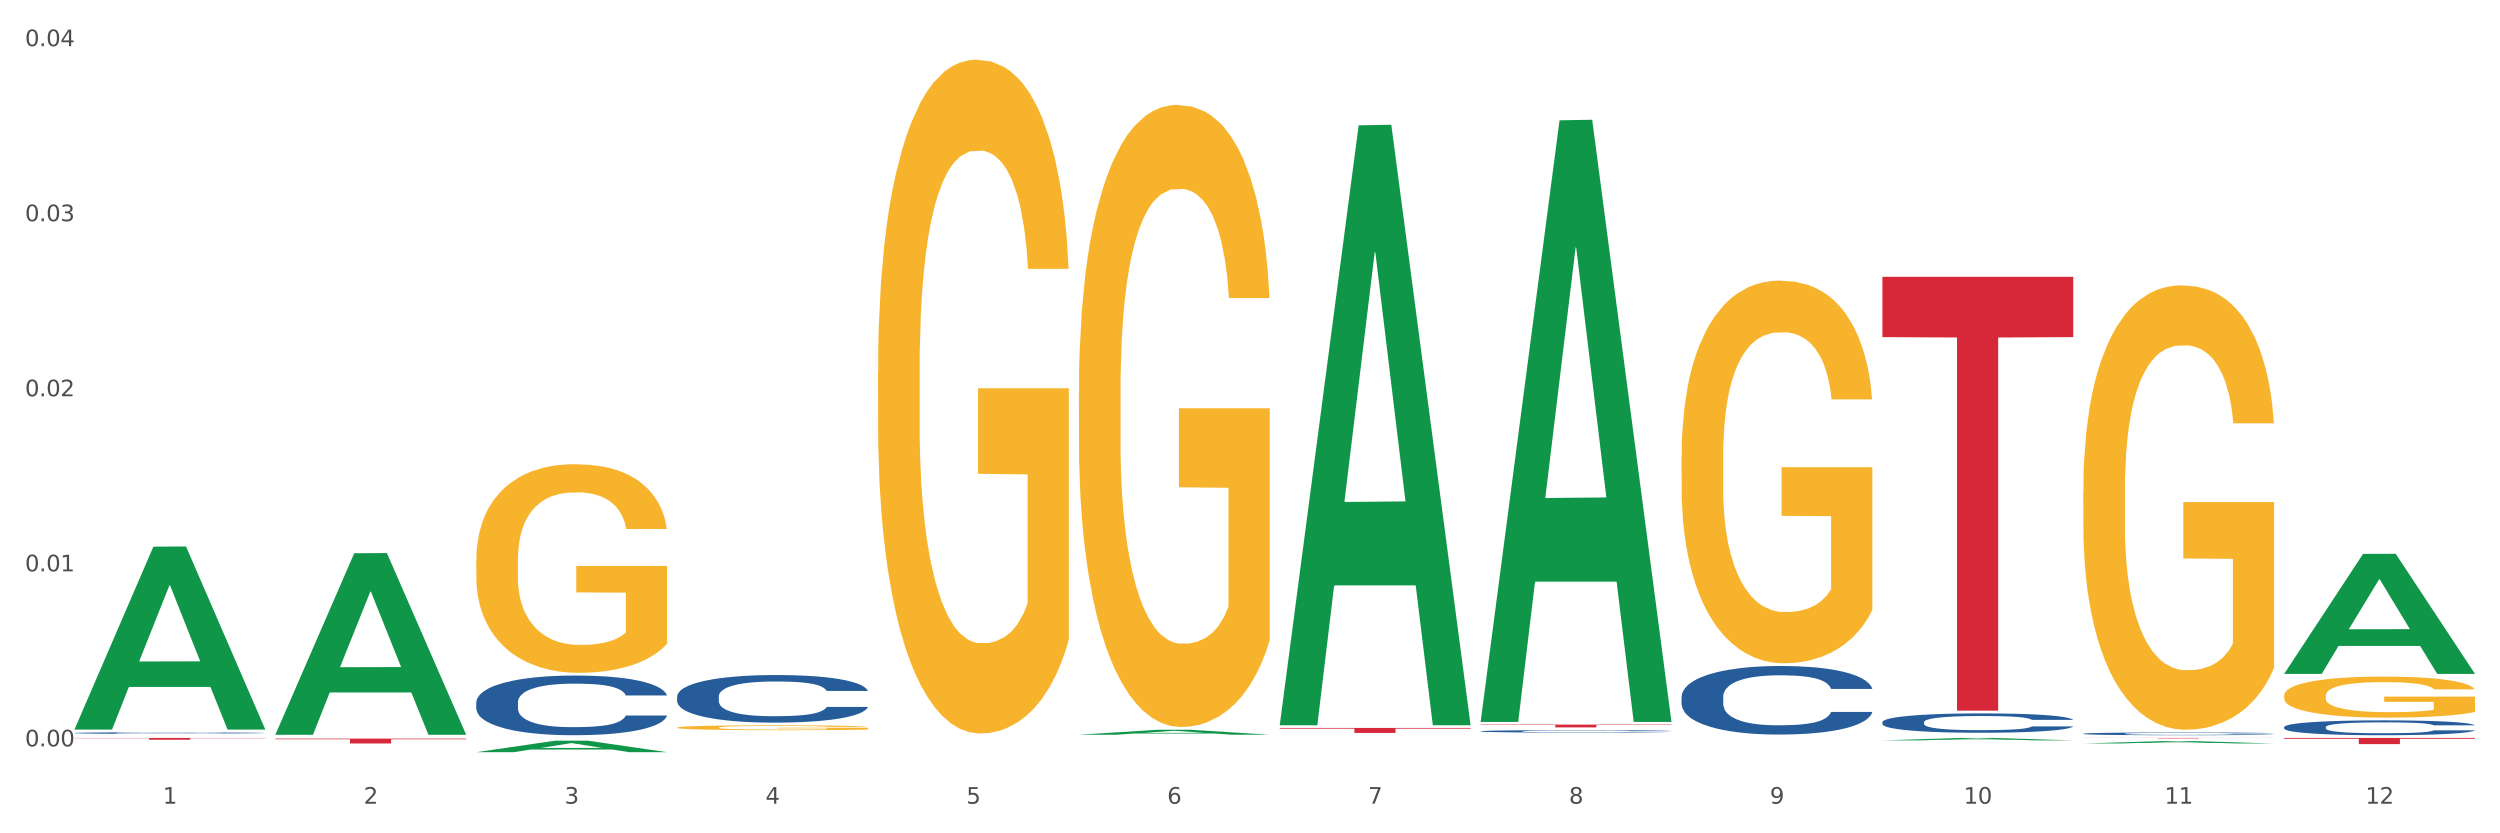 <?xml version="1.0" encoding="utf-8" standalone="no"?>
<!DOCTYPE svg PUBLIC "-//W3C//DTD SVG 1.1//EN"
  "http://www.w3.org/Graphics/SVG/1.1/DTD/svg11.dtd">
<svg xmlns:xlink="http://www.w3.org/1999/xlink" width="1080pt" height="360pt" viewBox="0 0 1080 360" xmlns="http://www.w3.org/2000/svg" version="1.1">
 <rect x="0" y="0" width="1080" height="360" fill="#333333" stroke="none"/>
 <defs>
  <style type="text/css">*{stroke-linejoin: round; stroke-linecap: butt}</style>
 </defs>
 <g id="figure_1">
  <g id="patch_1">
   <path d="M 0 360 
L 1080 360 
L 1080 0 
L 0 0 
z
" style="fill: #ffffff; stroke: #ffffff; stroke-linejoin: miter"/>
  </g>
  <g id="axes_1">
   <g id="matplotlib.axis_1">
    <g id="xtick_1">
     <g id="text_1">
      <!-- 1 -->
      <g style="fill: #4d4d4d" transform="translate(70.342 347.204) scale(0.096 -0.096)">
       <defs>
        <path id="DejaVuSans-31" d="M 794 531 
L 1825 531 
L 1825 4091 
L 703 3866 
L 703 4441 
L 1819 4666 
L 2450 4666 
L 2450 531 
L 3481 531 
L 3481 0 
L 794 0 
L 794 531 
z
" transform="scale(0.016)"/>
       </defs>
       <use xlink:href="#DejaVuSans-31"/>
      </g>
     </g>
    </g>
    <g id="xtick_2">
     <g id="text_2">
      <!-- 2 -->
      <g style="fill: #4d4d4d" transform="translate(157.122 347.204) scale(0.096 -0.096)">
       <defs>
        <path id="DejaVuSans-32" d="M 1228 531 
L 3431 531 
L 3431 0 
L 469 0 
L 469 531 
Q 828 903 1448 1529 
Q 2069 2156 2228 2338 
Q 2531 2678 2651 2914 
Q 2772 3150 2772 3378 
Q 2772 3750 2511 3984 
Q 2250 4219 1831 4219 
Q 1534 4219 1204 4116 
Q 875 4013 500 3803 
L 500 4441 
Q 881 4594 1212 4672 
Q 1544 4750 1819 4750 
Q 2544 4750 2975 4387 
Q 3406 4025 3406 3419 
Q 3406 3131 3298 2873 
Q 3191 2616 2906 2266 
Q 2828 2175 2409 1742 
Q 1991 1309 1228 531 
z
" transform="scale(0.016)"/>
       </defs>
       <use xlink:href="#DejaVuSans-32"/>
      </g>
     </g>
    </g>
    <g id="xtick_3">
     <g id="text_3">
      <!-- 3 -->
      <g style="fill: #4d4d4d" transform="translate(243.902 347.204) scale(0.096 -0.096)">
       <defs>
        <path id="DejaVuSans-33" d="M 2597 2516 
Q 3050 2419 3304 2112 
Q 3559 1806 3559 1356 
Q 3559 666 3084 287 
Q 2609 -91 1734 -91 
Q 1441 -91 1130 -33 
Q 819 25 488 141 
L 488 750 
Q 750 597 1062 519 
Q 1375 441 1716 441 
Q 2309 441 2620 675 
Q 2931 909 2931 1356 
Q 2931 1769 2642 2001 
Q 2353 2234 1838 2234 
L 1294 2234 
L 1294 2753 
L 1863 2753 
Q 2328 2753 2575 2939 
Q 2822 3125 2822 3475 
Q 2822 3834 2567 4026 
Q 2313 4219 1838 4219 
Q 1578 4219 1281 4162 
Q 984 4106 628 3988 
L 628 4550 
Q 988 4650 1302 4700 
Q 1616 4750 1894 4750 
Q 2613 4750 3031 4423 
Q 3450 4097 3450 3541 
Q 3450 3153 3228 2886 
Q 3006 2619 2597 2516 
z
" transform="scale(0.016)"/>
       </defs>
       <use xlink:href="#DejaVuSans-33"/>
      </g>
     </g>
    </g>
    <g id="xtick_4">
     <g id="text_4">
      <!-- 4 -->
      <g style="fill: #4d4d4d" transform="translate(330.683 347.204) scale(0.096 -0.096)">
       <defs>
        <path id="DejaVuSans-34" d="M 2419 4116 
L 825 1625 
L 2419 1625 
L 2419 4116 
z
M 2253 4666 
L 3047 4666 
L 3047 1625 
L 3713 1625 
L 3713 1100 
L 3047 1100 
L 3047 0 
L 2419 0 
L 2419 1100 
L 313 1100 
L 313 1709 
L 2253 4666 
z
" transform="scale(0.016)"/>
       </defs>
       <use xlink:href="#DejaVuSans-34"/>
      </g>
     </g>
    </g>
    <g id="xtick_5">
     <g id="text_5">
      <!-- 5 -->
      <g style="fill: #4d4d4d" transform="translate(417.463 347.204) scale(0.096 -0.096)">
       <defs>
        <path id="DejaVuSans-35" d="M 691 4666 
L 3169 4666 
L 3169 4134 
L 1269 4134 
L 1269 2991 
Q 1406 3038 1543 3061 
Q 1681 3084 1819 3084 
Q 2600 3084 3056 2656 
Q 3513 2228 3513 1497 
Q 3513 744 3044 326 
Q 2575 -91 1722 -91 
Q 1428 -91 1123 -41 
Q 819 9 494 109 
L 494 744 
Q 775 591 1075 516 
Q 1375 441 1709 441 
Q 2250 441 2565 725 
Q 2881 1009 2881 1497 
Q 2881 1984 2565 2268 
Q 2250 2553 1709 2553 
Q 1456 2553 1204 2497 
Q 953 2441 691 2322 
L 691 4666 
z
" transform="scale(0.016)"/>
       </defs>
       <use xlink:href="#DejaVuSans-35"/>
      </g>
     </g>
    </g>
    <g id="xtick_6">
     <g id="text_6">
      <!-- 6 -->
      <g style="fill: #4d4d4d" transform="translate(504.243 347.204) scale(0.096 -0.096)">
       <defs>
        <path id="DejaVuSans-36" d="M 2113 2584 
Q 1688 2584 1439 2293 
Q 1191 2003 1191 1497 
Q 1191 994 1439 701 
Q 1688 409 2113 409 
Q 2538 409 2786 701 
Q 3034 994 3034 1497 
Q 3034 2003 2786 2293 
Q 2538 2584 2113 2584 
z
M 3366 4563 
L 3366 3988 
Q 3128 4100 2886 4159 
Q 2644 4219 2406 4219 
Q 1781 4219 1451 3797 
Q 1122 3375 1075 2522 
Q 1259 2794 1537 2939 
Q 1816 3084 2150 3084 
Q 2853 3084 3261 2657 
Q 3669 2231 3669 1497 
Q 3669 778 3244 343 
Q 2819 -91 2113 -91 
Q 1303 -91 875 529 
Q 447 1150 447 2328 
Q 447 3434 972 4092 
Q 1497 4750 2381 4750 
Q 2619 4750 2861 4703 
Q 3103 4656 3366 4563 
z
" transform="scale(0.016)"/>
       </defs>
       <use xlink:href="#DejaVuSans-36"/>
      </g>
     </g>
    </g>
    <g id="xtick_7">
     <g id="text_7">
      <!-- 7 -->
      <g style="fill: #4d4d4d" transform="translate(591.024 347.204) scale(0.096 -0.096)">
       <defs>
        <path id="DejaVuSans-37" d="M 525 4666 
L 3525 4666 
L 3525 4397 
L 1831 0 
L 1172 0 
L 2766 4134 
L 525 4134 
L 525 4666 
z
" transform="scale(0.016)"/>
       </defs>
       <use xlink:href="#DejaVuSans-37"/>
      </g>
     </g>
    </g>
    <g id="xtick_8">
     <g id="text_8">
      <!-- 8 -->
      <g style="fill: #4d4d4d" transform="translate(677.804 347.204) scale(0.096 -0.096)">
       <defs>
        <path id="DejaVuSans-38" d="M 2034 2216 
Q 1584 2216 1326 1975 
Q 1069 1734 1069 1313 
Q 1069 891 1326 650 
Q 1584 409 2034 409 
Q 2484 409 2743 651 
Q 3003 894 3003 1313 
Q 3003 1734 2745 1975 
Q 2488 2216 2034 2216 
z
M 1403 2484 
Q 997 2584 770 2862 
Q 544 3141 544 3541 
Q 544 4100 942 4425 
Q 1341 4750 2034 4750 
Q 2731 4750 3128 4425 
Q 3525 4100 3525 3541 
Q 3525 3141 3298 2862 
Q 3072 2584 2669 2484 
Q 3125 2378 3379 2068 
Q 3634 1759 3634 1313 
Q 3634 634 3220 271 
Q 2806 -91 2034 -91 
Q 1263 -91 848 271 
Q 434 634 434 1313 
Q 434 1759 690 2068 
Q 947 2378 1403 2484 
z
M 1172 3481 
Q 1172 3119 1398 2916 
Q 1625 2713 2034 2713 
Q 2441 2713 2670 2916 
Q 2900 3119 2900 3481 
Q 2900 3844 2670 4047 
Q 2441 4250 2034 4250 
Q 1625 4250 1398 4047 
Q 1172 3844 1172 3481 
z
" transform="scale(0.016)"/>
       </defs>
       <use xlink:href="#DejaVuSans-38"/>
      </g>
     </g>
    </g>
    <g id="xtick_9">
     <g id="text_9">
      <!-- 9 -->
      <g style="fill: #4d4d4d" transform="translate(764.584 347.204) scale(0.096 -0.096)">
       <defs>
        <path id="DejaVuSans-39" d="M 703 97 
L 703 672 
Q 941 559 1184 500 
Q 1428 441 1663 441 
Q 2288 441 2617 861 
Q 2947 1281 2994 2138 
Q 2813 1869 2534 1725 
Q 2256 1581 1919 1581 
Q 1219 1581 811 2004 
Q 403 2428 403 3163 
Q 403 3881 828 4315 
Q 1253 4750 1959 4750 
Q 2769 4750 3195 4129 
Q 3622 3509 3622 2328 
Q 3622 1225 3098 567 
Q 2575 -91 1691 -91 
Q 1453 -91 1209 -44 
Q 966 3 703 97 
z
M 1959 2075 
Q 2384 2075 2632 2365 
Q 2881 2656 2881 3163 
Q 2881 3666 2632 3958 
Q 2384 4250 1959 4250 
Q 1534 4250 1286 3958 
Q 1038 3666 1038 3163 
Q 1038 2656 1286 2365 
Q 1534 2075 1959 2075 
z
" transform="scale(0.016)"/>
       </defs>
       <use xlink:href="#DejaVuSans-39"/>
      </g>
     </g>
    </g>
    <g id="xtick_10">
     <g id="text_10">
      <!-- 10 -->
      <g style="fill: #4d4d4d" transform="translate(848.311 347.204) scale(0.096 -0.096)">
       <defs>
        <path id="DejaVuSans-30" d="M 2034 4250 
Q 1547 4250 1301 3770 
Q 1056 3291 1056 2328 
Q 1056 1369 1301 889 
Q 1547 409 2034 409 
Q 2525 409 2770 889 
Q 3016 1369 3016 2328 
Q 3016 3291 2770 3770 
Q 2525 4250 2034 4250 
z
M 2034 4750 
Q 2819 4750 3233 4129 
Q 3647 3509 3647 2328 
Q 3647 1150 3233 529 
Q 2819 -91 2034 -91 
Q 1250 -91 836 529 
Q 422 1150 422 2328 
Q 422 3509 836 4129 
Q 1250 4750 2034 4750 
z
" transform="scale(0.016)"/>
       </defs>
       <use xlink:href="#DejaVuSans-31"/>
       <use xlink:href="#DejaVuSans-30" transform="translate(63.623 0)"/>
      </g>
     </g>
    </g>
    <g id="xtick_11">
     <g id="text_11">
      <!-- 11 -->
      <g style="fill: #4d4d4d" transform="translate(935.091 347.204) scale(0.096 -0.096)">
       <use xlink:href="#DejaVuSans-31"/>
       <use xlink:href="#DejaVuSans-31" transform="translate(63.623 0)"/>
      </g>
     </g>
    </g>
    <g id="xtick_12">
     <g id="text_12">
      <!-- 12 -->
      <g style="fill: #4d4d4d" transform="translate(1021.871 347.204) scale(0.096 -0.096)">
       <use xlink:href="#DejaVuSans-31"/>
       <use xlink:href="#DejaVuSans-32" transform="translate(63.623 0)"/>
      </g>
     </g>
    </g>
    <g id="xtick_13"/>
    <g id="xtick_14"/>
    <g id="xtick_15"/>
    <g id="xtick_16"/>
    <g id="xtick_17"/>
    <g id="xtick_18"/>
    <g id="xtick_19"/>
    <g id="xtick_20"/>
    <g id="xtick_21"/>
    <g id="xtick_22"/>
    <g id="xtick_23"/>
   </g>
   <g id="matplotlib.axis_2">
    <g id="ytick_1">
     <g id="text_13">
      <!-- 0.00 -->
      <g style="fill: #4d4d4d" transform="translate(10.8 322.438) scale(0.096 -0.096)">
       <defs>
        <path id="DejaVuSans-2e" d="M 684 794 
L 1344 794 
L 1344 0 
L 684 0 
L 684 794 
z
" transform="scale(0.016)"/>
       </defs>
       <use xlink:href="#DejaVuSans-30"/>
       <use xlink:href="#DejaVuSans-2e" transform="translate(63.623 0)"/>
       <use xlink:href="#DejaVuSans-30" transform="translate(95.41 0)"/>
       <use xlink:href="#DejaVuSans-30" transform="translate(159.033 0)"/>
      </g>
     </g>
    </g>
    <g id="ytick_2">
     <g id="text_14">
      <!-- 0.01 -->
      <g style="fill: #4d4d4d" transform="translate(10.8 246.815) scale(0.096 -0.096)">
       <use xlink:href="#DejaVuSans-30"/>
       <use xlink:href="#DejaVuSans-2e" transform="translate(63.623 0)"/>
       <use xlink:href="#DejaVuSans-30" transform="translate(95.41 0)"/>
       <use xlink:href="#DejaVuSans-31" transform="translate(159.033 0)"/>
      </g>
     </g>
    </g>
    <g id="ytick_3">
     <g id="text_15">
      <!-- 0.02 -->
      <g style="fill: #4d4d4d" transform="translate(10.8 171.193) scale(0.096 -0.096)">
       <use xlink:href="#DejaVuSans-30"/>
       <use xlink:href="#DejaVuSans-2e" transform="translate(63.623 0)"/>
       <use xlink:href="#DejaVuSans-30" transform="translate(95.41 0)"/>
       <use xlink:href="#DejaVuSans-32" transform="translate(159.033 0)"/>
      </g>
     </g>
    </g>
    <g id="ytick_4">
     <g id="text_16">
      <!-- 0.03 -->
      <g style="fill: #4d4d4d" transform="translate(10.8 95.571) scale(0.096 -0.096)">
       <use xlink:href="#DejaVuSans-30"/>
       <use xlink:href="#DejaVuSans-2e" transform="translate(63.623 0)"/>
       <use xlink:href="#DejaVuSans-30" transform="translate(95.41 0)"/>
       <use xlink:href="#DejaVuSans-33" transform="translate(159.033 0)"/>
      </g>
     </g>
    </g>
    <g id="ytick_5">
     <g id="text_17">
      <!-- 0.04 -->
      <g style="fill: #4d4d4d" transform="translate(10.8 19.948) scale(0.096 -0.096)">
       <use xlink:href="#DejaVuSans-30"/>
       <use xlink:href="#DejaVuSans-2e" transform="translate(63.623 0)"/>
       <use xlink:href="#DejaVuSans-30" transform="translate(95.41 0)"/>
       <use xlink:href="#DejaVuSans-34" transform="translate(159.033 0)"/>
      </g>
     </g>
    </g>
    <g id="ytick_6"/>
    <g id="ytick_7"/>
    <g id="ytick_8"/>
    <g id="ytick_9"/>
   </g>
   <g id="PolyCollection_1">
    <path d="M 32.175 315.027 
L 32.26 314.953 
L 66.256 236.151 
L 80.365 236.077 
L 114.616 315.176 
L 98.298 315.176 
L 90.904 296.756 
L 55.803 296.756 
L 55.548 297.054 
L 48.408 315.176 
L 32.175 315.176 
L 32.175 315.027 
L 60.222 285.764 
L 86.484 285.69 
L 73.481 252.936 
L 73.311 252.788 
L 73.141 253.011 
L 60.137 285.69 
L 60.222 285.764 
L 32.175 315.027 
z
" clip-path="url(#p23bd3e5110)" style="fill: #109648"/>
    <path d="M 986.759 318.79 
L 1069.2 318.79 
L 1069.2 319.162 
L 1036.77 319.165 
L 1036.77 321.468 
L 1018.993 321.468 
L 1018.993 319.165 
L 986.759 319.162 
L 986.759 318.793 
L 986.759 318.79 
z
" clip-path="url(#p23bd3e5110)" style="fill: #d62839"/>
    <path d="M 899.978 318.79 
L 982.42 318.79 
L 982.42 318.818 
L 949.99 318.818 
L 949.99 318.988 
L 932.213 318.988 
L 932.213 318.818 
L 899.978 318.818 
L 899.978 318.791 
L 899.978 318.79 
z
" clip-path="url(#p23bd3e5110)" style="fill: #d62839"/>
    <path d="M 813.198 119.582 
L 895.639 119.582 
L 895.639 145.629 
L 863.21 145.805 
L 863.21 307.015 
L 845.432 307.015 
L 845.432 145.805 
L 813.198 145.629 
L 813.198 119.758 
L 813.198 119.582 
z
" clip-path="url(#p23bd3e5110)" style="fill: #d62839"/>
    <path d="M 639.637 313.037 
L 722.079 313.037 
L 722.079 313.205 
L 689.649 313.206 
L 689.649 314.247 
L 671.872 314.247 
L 671.872 313.206 
L 639.637 313.205 
L 639.637 313.038 
L 639.637 313.037 
z
" clip-path="url(#p23bd3e5110)" style="fill: #d62839"/>
    <path d="M 552.857 314.478 
L 635.298 314.478 
L 635.298 314.778 
L 602.869 314.78 
L 602.869 316.636 
L 585.091 316.636 
L 585.091 314.78 
L 552.857 314.778 
L 552.857 314.48 
L 552.857 314.478 
z
" clip-path="url(#p23bd3e5110)" style="fill: #d62839"/>
    <path d="M 205.736 318.79 
L 288.177 318.79 
L 288.177 318.791 
L 255.747 318.791 
L 255.747 318.798 
L 237.97 318.798 
L 237.97 318.791 
L 205.736 318.791 
L 205.736 318.79 
L 205.736 318.79 
z
" clip-path="url(#p23bd3e5110)" style="fill: #d62839"/>
    <path d="M 205.736 242.185 
L 205.833 242.103 
L 205.833 239.14 
L 206.028 236.588 
L 207.001 230.415 
L 208.461 225.312 
L 209.532 222.596 
L 210.602 220.374 
L 211.868 218.152 
L 213.425 215.847 
L 216.248 212.473 
L 218 210.744 
L 220.141 208.934 
L 224.034 206.3 
L 226.857 204.818 
L 229.777 203.584 
L 234.546 202.102 
L 237.661 201.444 
L 240.97 200.95 
L 244.961 200.621 
L 247.978 200.539 
L 254.597 200.786 
L 260.242 201.526 
L 262.968 202.102 
L 266.472 203.09 
L 268.321 203.749 
L 271.338 205.065 
L 274.453 206.794 
L 276.594 208.275 
L 279.806 211.074 
L 282.24 213.872 
L 284.478 217.329 
L 285.646 219.716 
L 286.522 221.938 
L 287.301 224.489 
L 288.08 228.522 
L 270.56 228.522 
L 269.878 225.642 
L 268.808 222.926 
L 267.25 220.292 
L 265.888 218.646 
L 263.552 216.588 
L 261.41 215.271 
L 259.172 214.284 
L 256.446 213.46 
L 254.305 213.049 
L 251.288 212.72 
L 245.35 212.802 
L 241.36 213.46 
L 238.634 214.284 
L 236.882 215.024 
L 235.325 215.847 
L 233.573 217 
L 231.529 218.728 
L 230.069 220.292 
L 228.609 222.267 
L 227.441 224.242 
L 226.37 226.547 
L 225.494 229.016 
L 224.813 231.568 
L 224.229 234.695 
L 223.742 239.88 
L 223.742 251.156 
L 223.937 253.708 
L 224.424 257.082 
L 225.008 259.634 
L 225.981 262.679 
L 226.857 264.736 
L 228.512 267.699 
L 230.361 270.169 
L 231.821 271.732 
L 233.281 273.049 
L 235.812 274.86 
L 238.634 276.341 
L 241.068 277.247 
L 244.377 278.07 
L 246.616 278.399 
L 248.562 278.564 
L 253.332 278.564 
L 256.738 278.317 
L 260.534 277.741 
L 263.454 277 
L 265.888 276.095 
L 268.613 274.613 
L 270.365 273.214 
L 270.365 256.012 
L 248.952 255.93 
L 248.952 244.489 
L 288.177 244.489 
L 288.177 278.07 
L 286.522 279.798 
L 284.673 281.362 
L 282.726 282.761 
L 279.806 284.49 
L 276.302 286.136 
L 273.188 287.288 
L 269.878 288.276 
L 265.985 289.181 
L 260.924 290.004 
L 257.809 290.333 
L 253.916 290.58 
L 249.341 290.662 
L 245.35 290.498 
L 241.457 290.086 
L 237.369 289.346 
L 233.378 288.276 
L 230.361 287.206 
L 227.344 285.889 
L 224.132 284.16 
L 221.601 282.514 
L 219.654 281.033 
L 217.513 279.14 
L 215.177 276.671 
L 213.425 274.448 
L 211.868 272.144 
L 210.213 269.181 
L 209.045 266.629 
L 207.877 263.42 
L 207.196 261.033 
L 206.417 257.329 
L 205.833 252.144 
L 205.736 242.185 
z
" clip-path="url(#p23bd3e5110)" style="fill: #f7b32b"/>
    <path d="M 118.955 319.08 
L 201.397 319.08 
L 201.397 319.373 
L 168.967 319.375 
L 168.967 321.189 
L 151.189 321.189 
L 151.189 319.375 
L 118.955 319.373 
L 118.955 319.082 
L 118.955 319.08 
z
" clip-path="url(#p23bd3e5110)" style="fill: #d62839"/>
    <path d="M 32.175 316.652 
L 32.272 316.651 
L 32.272 316.634 
L 32.565 316.61 
L 33.637 316.567 
L 35.001 316.534 
L 37.34 316.496 
L 38.607 316.48 
L 40.263 316.462 
L 43.674 316.433 
L 47.572 316.408 
L 50.3 316.395 
L 52.347 316.386 
L 56.927 316.371 
L 59.558 316.364 
L 62.287 316.358 
L 64.625 316.355 
L 68.523 316.35 
L 71.642 316.348 
L 75.247 316.348 
L 78.268 316.348 
L 82.263 316.351 
L 88.11 316.358 
L 90.352 316.363 
L 93.373 316.37 
L 96.491 316.38 
L 99.025 316.39 
L 101.948 316.404 
L 104.969 316.423 
L 107.892 316.446 
L 109.939 316.468 
L 111.595 316.49 
L 113.057 316.518 
L 114.129 316.549 
L 114.616 316.574 
L 96.783 316.574 
L 96.296 316.551 
L 95.322 316.526 
L 94.347 316.51 
L 93.275 316.496 
L 91.619 316.481 
L 90.157 316.471 
L 87.721 316.459 
L 85.479 316.452 
L 83.628 316.447 
L 81.386 316.444 
L 76.611 316.44 
L 73.201 316.44 
L 71.057 316.441 
L 68.426 316.444 
L 66.184 316.448 
L 63.553 316.456 
L 61.507 316.464 
L 59.461 316.474 
L 58.291 316.482 
L 56.537 316.495 
L 55.368 316.507 
L 53.809 316.526 
L 52.932 316.539 
L 51.372 316.574 
L 50.69 316.6 
L 50.398 316.618 
L 50.203 316.638 
L 50.203 316.734 
L 50.788 316.778 
L 51.275 316.796 
L 52.054 316.817 
L 53.516 316.844 
L 55.66 316.871 
L 57.901 316.89 
L 59.753 316.902 
L 61.507 316.91 
L 63.261 316.917 
L 65.405 316.923 
L 67.159 316.927 
L 69.79 316.931 
L 72.908 316.933 
L 75.345 316.933 
L 80.314 316.929 
L 82.556 316.926 
L 84.7 316.922 
L 87.038 316.915 
L 88.89 316.908 
L 89.962 316.902 
L 91.716 316.891 
L 93.08 316.878 
L 94.25 316.864 
L 95.029 316.852 
L 95.906 316.833 
L 96.588 316.812 
L 96.783 316.801 
L 114.616 316.801 
L 114.227 316.823 
L 113.544 316.845 
L 112.18 316.874 
L 111.108 316.891 
L 109.452 316.911 
L 107.697 316.928 
L 105.261 316.947 
L 103.02 316.962 
L 100.681 316.974 
L 98.148 316.985 
L 93.567 317 
L 91.911 317.005 
L 88.403 317.012 
L 85.674 317.016 
L 81.679 317.021 
L 77.586 317.023 
L 73.298 317.024 
L 69.498 317.023 
L 65.307 317.019 
L 62.676 317.015 
L 59.753 317.01 
L 56.342 317.001 
L 53.126 316.991 
L 50.105 316.978 
L 47.279 316.964 
L 44.648 316.948 
L 41.238 316.921 
L 38.704 316.895 
L 36.853 316.871 
L 35.586 316.851 
L 34.319 316.825 
L 33.637 316.807 
L 32.565 316.764 
L 32.175 316.724 
L 32.175 316.652 
z
" clip-path="url(#p23bd3e5110)" style="fill: #255c99"/>
    <path d="M 986.759 314.081 
L 986.856 314.075 
L 986.856 313.911 
L 987.148 313.688 
L 988.22 313.277 
L 989.585 312.966 
L 991.923 312.602 
L 993.19 312.45 
L 994.847 312.28 
L 998.258 312.004 
L 1002.156 311.769 
L 1004.884 311.64 
L 1006.93 311.558 
L 1011.511 311.412 
L 1014.142 311.347 
L 1016.87 311.294 
L 1019.209 311.259 
L 1023.107 311.218 
L 1026.225 311.2 
L 1029.831 311.195 
L 1032.852 311.2 
L 1036.847 311.224 
L 1042.694 311.294 
L 1044.935 311.335 
L 1047.956 311.406 
L 1051.075 311.5 
L 1053.608 311.593 
L 1056.532 311.728 
L 1059.553 311.904 
L 1062.476 312.127 
L 1064.522 312.333 
L 1066.179 312.55 
L 1067.641 312.814 
L 1068.713 313.101 
L 1069.2 313.342 
L 1051.367 313.342 
L 1050.88 313.125 
L 1049.905 312.89 
L 1048.931 312.732 
L 1047.859 312.602 
L 1046.202 312.456 
L 1044.74 312.362 
L 1042.304 312.25 
L 1040.063 312.18 
L 1038.211 312.139 
L 1035.97 312.104 
L 1031.195 312.069 
L 1027.784 312.069 
L 1025.641 312.08 
L 1023.009 312.11 
L 1020.768 312.151 
L 1018.137 312.221 
L 1016.091 312.297 
L 1014.044 312.397 
L 1012.875 312.468 
L 1011.121 312.597 
L 1009.951 312.702 
L 1008.392 312.884 
L 1007.515 313.013 
L 1005.956 313.347 
L 1005.274 313.594 
L 1004.982 313.764 
L 1004.787 313.952 
L 1004.787 314.867 
L 1005.371 315.278 
L 1005.859 315.454 
L 1006.638 315.653 
L 1008.1 315.911 
L 1010.244 316.163 
L 1012.485 316.345 
L 1014.337 316.457 
L 1016.091 316.539 
L 1017.845 316.603 
L 1019.989 316.662 
L 1021.743 316.697 
L 1024.374 316.732 
L 1027.492 316.75 
L 1029.928 316.75 
L 1034.898 316.721 
L 1037.139 316.691 
L 1039.283 316.65 
L 1041.622 316.586 
L 1043.474 316.515 
L 1044.546 316.463 
L 1046.3 316.351 
L 1047.664 316.234 
L 1048.833 316.099 
L 1049.613 315.981 
L 1050.49 315.805 
L 1051.172 315.606 
L 1051.367 315.5 
L 1069.2 315.5 
L 1068.81 315.712 
L 1068.128 315.917 
L 1066.764 316.193 
L 1065.692 316.351 
L 1064.035 316.545 
L 1062.281 316.709 
L 1059.845 316.891 
L 1057.604 317.026 
L 1055.265 317.143 
L 1052.731 317.249 
L 1048.151 317.395 
L 1046.495 317.436 
L 1042.986 317.507 
L 1040.258 317.548 
L 1036.262 317.589 
L 1032.17 317.612 
L 1027.882 317.618 
L 1024.081 317.606 
L 1019.891 317.571 
L 1017.26 317.536 
L 1014.337 317.483 
L 1010.926 317.401 
L 1007.71 317.301 
L 1004.689 317.184 
L 1001.863 317.049 
L 999.232 316.897 
L 995.821 316.644 
L 993.288 316.398 
L 991.436 316.169 
L 990.169 315.976 
L 988.903 315.729 
L 988.22 315.559 
L 987.148 315.148 
L 986.759 314.767 
L 986.759 314.081 
z
" clip-path="url(#p23bd3e5110)" style="fill: #255c99"/>
    <path d="M 899.978 316.96 
L 900.076 316.959 
L 900.076 316.928 
L 900.368 316.887 
L 901.44 316.81 
L 902.804 316.752 
L 905.143 316.685 
L 906.41 316.656 
L 908.067 316.624 
L 911.477 316.573 
L 915.375 316.529 
L 918.104 316.505 
L 920.15 316.49 
L 924.73 316.463 
L 927.361 316.451 
L 930.09 316.441 
L 932.429 316.434 
L 936.327 316.427 
L 939.445 316.424 
L 943.051 316.422 
L 946.071 316.424 
L 950.067 316.428 
L 955.914 316.441 
L 958.155 316.449 
L 961.176 316.462 
L 964.294 316.479 
L 966.828 316.497 
L 969.751 316.522 
L 972.772 316.555 
L 975.696 316.596 
L 977.742 316.634 
L 979.399 316.675 
L 980.86 316.724 
L 981.932 316.777 
L 982.42 316.822 
L 964.587 316.822 
L 964.099 316.782 
L 963.125 316.738 
L 962.15 316.709 
L 961.078 316.685 
L 959.422 316.657 
L 957.96 316.64 
L 955.524 316.619 
L 953.283 316.606 
L 951.431 316.598 
L 949.19 316.592 
L 944.415 316.585 
L 941.004 316.585 
L 938.86 316.587 
L 936.229 316.593 
L 933.988 316.6 
L 931.357 316.614 
L 929.31 316.628 
L 927.264 316.646 
L 926.095 316.659 
L 924.34 316.683 
L 923.171 316.703 
L 921.612 316.737 
L 920.735 316.761 
L 919.176 316.823 
L 918.494 316.869 
L 918.201 316.901 
L 918.006 316.936 
L 918.006 317.106 
L 918.591 317.182 
L 919.078 317.215 
L 919.858 317.252 
L 921.32 317.3 
L 923.463 317.347 
L 925.705 317.381 
L 927.556 317.402 
L 929.31 317.417 
L 931.064 317.429 
L 933.208 317.44 
L 934.962 317.447 
L 937.593 317.453 
L 940.712 317.457 
L 943.148 317.457 
L 948.118 317.451 
L 950.359 317.446 
L 952.503 317.438 
L 954.842 317.426 
L 956.693 317.413 
L 957.765 317.403 
L 959.519 317.382 
L 960.884 317.36 
L 962.053 317.335 
L 962.833 317.314 
L 963.71 317.281 
L 964.392 317.244 
L 964.587 317.224 
L 982.42 317.224 
L 982.03 317.263 
L 981.348 317.302 
L 979.983 317.353 
L 978.912 317.382 
L 977.255 317.418 
L 975.501 317.449 
L 973.065 317.483 
L 970.823 317.508 
L 968.485 317.53 
L 965.951 317.549 
L 961.371 317.577 
L 959.714 317.584 
L 956.206 317.597 
L 953.477 317.605 
L 949.482 317.613 
L 945.389 317.617 
L 941.102 317.618 
L 937.301 317.616 
L 933.111 317.609 
L 930.48 317.603 
L 927.556 317.593 
L 924.146 317.578 
L 920.93 317.559 
L 917.909 317.537 
L 915.083 317.512 
L 912.452 317.484 
L 909.041 317.437 
L 906.507 317.391 
L 904.656 317.348 
L 903.389 317.312 
L 902.122 317.267 
L 901.44 317.235 
L 900.368 317.158 
L 899.978 317.087 
L 899.978 316.96 
z
" clip-path="url(#p23bd3e5110)" style="fill: #255c99"/>
    <path d="M 813.198 311.947 
L 813.295 311.939 
L 813.295 311.725 
L 813.588 311.435 
L 814.66 310.9 
L 816.024 310.495 
L 818.363 310.021 
L 819.63 309.823 
L 821.286 309.601 
L 824.697 309.242 
L 828.595 308.936 
L 831.323 308.768 
L 833.37 308.661 
L 837.95 308.47 
L 840.581 308.386 
L 843.31 308.317 
L 845.648 308.272 
L 849.546 308.218 
L 852.665 308.195 
L 856.27 308.187 
L 859.291 308.195 
L 863.286 308.226 
L 869.133 308.317 
L 871.375 308.371 
L 874.396 308.463 
L 877.514 308.585 
L 880.048 308.707 
L 882.971 308.883 
L 885.992 309.112 
L 888.915 309.402 
L 890.962 309.67 
L 892.618 309.952 
L 894.08 310.296 
L 895.152 310.671 
L 895.639 310.984 
L 877.806 310.984 
L 877.319 310.701 
L 876.345 310.396 
L 875.37 310.189 
L 874.298 310.021 
L 872.642 309.83 
L 871.18 309.708 
L 868.744 309.563 
L 866.502 309.471 
L 864.651 309.418 
L 862.409 309.372 
L 857.634 309.326 
L 854.224 309.326 
L 852.08 309.341 
L 849.449 309.379 
L 847.207 309.433 
L 844.576 309.525 
L 842.53 309.624 
L 840.484 309.754 
L 839.314 309.845 
L 837.56 310.014 
L 836.391 310.151 
L 834.832 310.388 
L 833.955 310.556 
L 832.395 310.992 
L 831.713 311.312 
L 831.421 311.534 
L 831.226 311.779 
L 831.226 312.971 
L 831.811 313.505 
L 832.298 313.735 
L 833.077 313.994 
L 834.539 314.331 
L 836.683 314.659 
L 838.924 314.896 
L 840.776 315.041 
L 842.53 315.148 
L 844.284 315.232 
L 846.428 315.309 
L 848.182 315.354 
L 850.813 315.4 
L 853.931 315.423 
L 856.368 315.423 
L 861.338 315.385 
L 863.579 315.347 
L 865.723 315.293 
L 868.061 315.209 
L 869.913 315.118 
L 870.985 315.049 
L 872.739 314.904 
L 874.103 314.751 
L 875.273 314.575 
L 876.052 314.422 
L 876.929 314.193 
L 877.611 313.933 
L 877.806 313.796 
L 895.639 313.796 
L 895.25 314.071 
L 894.567 314.338 
L 893.203 314.697 
L 892.131 314.904 
L 890.475 315.156 
L 888.72 315.37 
L 886.284 315.607 
L 884.043 315.782 
L 881.704 315.935 
L 879.171 316.073 
L 874.59 316.264 
L 872.934 316.317 
L 869.426 316.409 
L 866.697 316.462 
L 862.702 316.516 
L 858.609 316.546 
L 854.321 316.554 
L 850.521 316.539 
L 846.33 316.493 
L 843.699 316.447 
L 840.776 316.378 
L 837.365 316.271 
L 834.149 316.141 
L 831.129 315.989 
L 828.303 315.813 
L 825.671 315.614 
L 822.261 315.286 
L 819.727 314.965 
L 817.876 314.667 
L 816.609 314.415 
L 815.342 314.094 
L 814.66 313.872 
L 813.588 313.337 
L 813.198 312.841 
L 813.198 311.947 
z
" clip-path="url(#p23bd3e5110)" style="fill: #255c99"/>
    <path d="M 726.418 301.02 
L 726.515 300.992 
L 726.515 300.235 
L 726.807 299.207 
L 727.879 297.314 
L 729.244 295.88 
L 731.582 294.204 
L 732.849 293.5 
L 734.506 292.716 
L 737.917 291.445 
L 741.815 290.363 
L 744.543 289.768 
L 746.589 289.389 
L 751.17 288.713 
L 753.801 288.415 
L 756.529 288.172 
L 758.868 288.01 
L 762.766 287.82 
L 765.884 287.739 
L 769.49 287.712 
L 772.511 287.739 
L 776.506 287.847 
L 782.353 288.172 
L 784.594 288.361 
L 787.615 288.686 
L 790.734 289.119 
L 793.267 289.551 
L 796.191 290.173 
L 799.212 290.985 
L 802.135 292.013 
L 804.181 292.959 
L 805.838 293.96 
L 807.3 295.177 
L 808.372 296.503 
L 808.859 297.612 
L 791.026 297.612 
L 790.539 296.611 
L 789.564 295.529 
L 788.59 294.799 
L 787.518 294.204 
L 785.861 293.527 
L 784.399 293.095 
L 781.963 292.581 
L 779.722 292.256 
L 777.87 292.067 
L 775.629 291.905 
L 770.854 291.742 
L 767.443 291.742 
L 765.3 291.796 
L 762.668 291.932 
L 760.427 292.121 
L 757.796 292.445 
L 755.75 292.797 
L 753.703 293.257 
L 752.534 293.581 
L 750.78 294.177 
L 749.61 294.663 
L 748.051 295.502 
L 747.174 296.097 
L 745.615 297.639 
L 744.933 298.775 
L 744.641 299.559 
L 744.446 300.424 
L 744.446 304.644 
L 745.03 306.537 
L 745.518 307.349 
L 746.297 308.268 
L 747.759 309.458 
L 749.903 310.621 
L 752.144 311.46 
L 753.996 311.974 
L 755.75 312.352 
L 757.504 312.65 
L 759.648 312.92 
L 761.402 313.083 
L 764.033 313.245 
L 767.151 313.326 
L 769.587 313.326 
L 774.557 313.191 
L 776.798 313.056 
L 778.942 312.866 
L 781.281 312.569 
L 783.133 312.244 
L 784.205 312.001 
L 785.959 311.487 
L 787.323 310.946 
L 788.492 310.324 
L 789.272 309.783 
L 790.149 308.972 
L 790.831 308.052 
L 791.026 307.565 
L 808.859 307.565 
L 808.469 308.539 
L 807.787 309.485 
L 806.423 310.757 
L 805.351 311.487 
L 803.694 312.38 
L 801.94 313.137 
L 799.504 313.975 
L 797.263 314.597 
L 794.924 315.138 
L 792.39 315.625 
L 787.81 316.301 
L 786.154 316.491 
L 782.645 316.815 
L 779.917 317.005 
L 775.921 317.194 
L 771.829 317.302 
L 767.541 317.329 
L 763.74 317.275 
L 759.55 317.113 
L 756.919 316.951 
L 753.996 316.707 
L 750.585 316.328 
L 747.369 315.869 
L 744.348 315.328 
L 741.522 314.706 
L 738.891 314.002 
L 735.48 312.839 
L 732.947 311.703 
L 731.095 310.648 
L 729.828 309.756 
L 728.562 308.62 
L 727.879 307.836 
L 726.807 305.942 
L 726.418 304.184 
L 726.418 301.02 
z
" clip-path="url(#p23bd3e5110)" style="fill: #255c99"/>
    <path d="M 639.637 315.898 
L 639.735 315.897 
L 639.735 315.87 
L 640.027 315.833 
L 641.099 315.765 
L 642.463 315.713 
L 644.802 315.653 
L 646.069 315.627 
L 647.726 315.599 
L 651.136 315.553 
L 655.034 315.514 
L 657.763 315.493 
L 659.809 315.479 
L 664.389 315.455 
L 667.02 315.444 
L 669.749 315.436 
L 672.088 315.43 
L 675.986 315.423 
L 679.104 315.42 
L 682.71 315.419 
L 685.73 315.42 
L 689.726 315.424 
L 695.573 315.436 
L 697.814 315.442 
L 700.835 315.454 
L 703.953 315.47 
L 706.487 315.485 
L 709.41 315.508 
L 712.431 315.537 
L 715.355 315.574 
L 717.401 315.608 
L 719.058 315.644 
L 720.519 315.688 
L 721.591 315.735 
L 722.079 315.775 
L 704.246 315.775 
L 703.758 315.739 
L 702.784 315.7 
L 701.809 315.674 
L 700.737 315.653 
L 699.081 315.628 
L 697.619 315.613 
L 695.183 315.594 
L 692.942 315.583 
L 691.09 315.576 
L 688.849 315.57 
L 684.074 315.564 
L 680.663 315.564 
L 678.519 315.566 
L 675.888 315.571 
L 673.647 315.578 
L 671.016 315.589 
L 668.969 315.602 
L 666.923 315.619 
L 665.754 315.63 
L 663.999 315.652 
L 662.83 315.669 
L 661.271 315.699 
L 660.394 315.721 
L 658.835 315.776 
L 658.153 315.817 
L 657.86 315.845 
L 657.665 315.877 
L 657.665 316.029 
L 658.25 316.097 
L 658.737 316.126 
L 659.517 316.159 
L 660.979 316.202 
L 663.122 316.244 
L 665.364 316.274 
L 667.215 316.292 
L 668.969 316.306 
L 670.723 316.317 
L 672.867 316.326 
L 674.621 316.332 
L 677.252 316.338 
L 680.371 316.341 
L 682.807 316.341 
L 687.777 316.336 
L 690.018 316.331 
L 692.162 316.325 
L 694.501 316.314 
L 696.352 316.302 
L 697.424 316.293 
L 699.178 316.275 
L 700.543 316.255 
L 701.712 316.233 
L 702.492 316.214 
L 703.369 316.184 
L 704.051 316.151 
L 704.246 316.134 
L 722.079 316.134 
L 721.689 316.169 
L 721.007 316.203 
L 719.642 316.249 
L 718.571 316.275 
L 716.914 316.307 
L 715.16 316.334 
L 712.724 316.364 
L 710.482 316.387 
L 708.144 316.406 
L 705.61 316.424 
L 701.03 316.448 
L 699.373 316.455 
L 695.865 316.467 
L 693.136 316.474 
L 689.141 316.48 
L 685.048 316.484 
L 680.761 316.485 
L 676.96 316.483 
L 672.77 316.477 
L 670.139 316.472 
L 667.215 316.463 
L 663.805 316.449 
L 660.589 316.433 
L 657.568 316.413 
L 654.742 316.391 
L 652.111 316.365 
L 648.7 316.324 
L 646.166 316.283 
L 644.315 316.245 
L 643.048 316.213 
L 641.781 316.172 
L 641.099 316.143 
L 640.027 316.075 
L 639.637 316.012 
L 639.637 315.898 
z
" clip-path="url(#p23bd3e5110)" style="fill: #255c99"/>
    <path d="M 32.175 318.79 
L 114.616 318.79 
L 114.616 318.899 
L 82.187 318.899 
L 82.187 319.57 
L 64.409 319.57 
L 64.409 318.899 
L 32.175 318.899 
L 32.175 318.791 
L 32.175 318.79 
z
" clip-path="url(#p23bd3e5110)" style="fill: #d62839"/>
    <path d="M 292.516 300.852 
L 292.613 300.833 
L 292.613 300.307 
L 292.906 299.594 
L 293.978 298.28 
L 295.342 297.285 
L 297.681 296.121 
L 298.948 295.633 
L 300.604 295.088 
L 304.015 294.206 
L 307.913 293.455 
L 310.641 293.042 
L 312.688 292.779 
L 317.268 292.31 
L 319.899 292.103 
L 322.628 291.934 
L 324.966 291.821 
L 328.864 291.69 
L 331.983 291.634 
L 335.588 291.615 
L 338.609 291.634 
L 342.604 291.709 
L 348.451 291.934 
L 350.693 292.066 
L 353.714 292.291 
L 356.832 292.591 
L 359.366 292.892 
L 362.289 293.323 
L 365.31 293.887 
L 368.233 294.6 
L 370.28 295.257 
L 371.936 295.952 
L 373.398 296.797 
L 374.47 297.717 
L 374.957 298.486 
L 357.124 298.486 
L 356.637 297.792 
L 355.663 297.041 
L 354.688 296.534 
L 353.616 296.121 
L 351.96 295.651 
L 350.498 295.351 
L 348.062 294.994 
L 345.82 294.769 
L 343.969 294.638 
L 341.727 294.525 
L 336.952 294.412 
L 333.542 294.412 
L 331.398 294.45 
L 328.767 294.544 
L 326.525 294.675 
L 323.894 294.9 
L 321.848 295.144 
L 319.802 295.464 
L 318.632 295.689 
L 316.878 296.102 
L 315.709 296.44 
L 314.15 297.022 
L 313.273 297.435 
L 311.713 298.505 
L 311.031 299.294 
L 310.739 299.838 
L 310.544 300.439 
L 310.544 303.368 
L 311.129 304.682 
L 311.616 305.245 
L 312.395 305.883 
L 313.857 306.709 
L 316.001 307.517 
L 318.242 308.099 
L 320.094 308.455 
L 321.848 308.718 
L 323.602 308.925 
L 325.746 309.113 
L 327.5 309.225 
L 330.131 309.338 
L 333.249 309.394 
L 335.686 309.394 
L 340.655 309.3 
L 342.897 309.206 
L 345.041 309.075 
L 347.379 308.868 
L 349.231 308.643 
L 350.303 308.474 
L 352.057 308.117 
L 353.421 307.742 
L 354.591 307.31 
L 355.37 306.935 
L 356.247 306.371 
L 356.929 305.733 
L 357.124 305.395 
L 374.957 305.395 
L 374.568 306.071 
L 373.885 306.728 
L 372.521 307.611 
L 371.449 308.117 
L 369.793 308.737 
L 368.038 309.263 
L 365.602 309.845 
L 363.361 310.277 
L 361.022 310.652 
L 358.489 310.99 
L 353.908 311.459 
L 352.252 311.591 
L 348.744 311.816 
L 346.015 311.947 
L 342.02 312.079 
L 337.927 312.154 
L 333.639 312.173 
L 329.839 312.135 
L 325.648 312.023 
L 323.017 311.91 
L 320.094 311.741 
L 316.683 311.478 
L 313.467 311.159 
L 310.447 310.783 
L 307.621 310.352 
L 304.989 309.863 
L 301.579 309.056 
L 299.045 308.268 
L 297.194 307.535 
L 295.927 306.916 
L 294.66 306.127 
L 293.978 305.583 
L 292.906 304.269 
L 292.516 303.048 
L 292.516 300.852 
z
" clip-path="url(#p23bd3e5110)" style="fill: #255c99"/>
    <path d="M 205.736 303.42 
L 205.833 303.396 
L 205.833 302.737 
L 206.125 301.842 
L 207.197 300.194 
L 208.562 298.946 
L 210.9 297.486 
L 212.167 296.874 
L 213.824 296.191 
L 217.235 295.084 
L 221.133 294.142 
L 223.861 293.624 
L 225.907 293.295 
L 230.488 292.706 
L 233.119 292.447 
L 235.847 292.235 
L 238.186 292.094 
L 242.084 291.929 
L 245.202 291.858 
L 248.808 291.835 
L 251.829 291.858 
L 255.824 291.952 
L 261.671 292.235 
L 263.912 292.4 
L 266.933 292.682 
L 270.052 293.059 
L 272.585 293.436 
L 275.509 293.977 
L 278.53 294.684 
L 281.453 295.579 
L 283.499 296.403 
L 285.156 297.274 
L 286.618 298.333 
L 287.69 299.487 
L 288.177 300.453 
L 270.344 300.453 
L 269.857 299.581 
L 268.882 298.64 
L 267.908 298.004 
L 266.836 297.486 
L 265.179 296.897 
L 263.717 296.52 
L 261.281 296.073 
L 259.04 295.79 
L 257.188 295.626 
L 254.947 295.484 
L 250.172 295.343 
L 246.761 295.343 
L 244.618 295.39 
L 241.986 295.508 
L 239.745 295.673 
L 237.114 295.955 
L 235.068 296.261 
L 233.021 296.662 
L 231.852 296.944 
L 230.098 297.462 
L 228.928 297.886 
L 227.369 298.616 
L 226.492 299.134 
L 224.933 300.476 
L 224.251 301.465 
L 223.959 302.148 
L 223.764 302.902 
L 223.764 306.575 
L 224.348 308.223 
L 224.836 308.929 
L 225.615 309.73 
L 227.077 310.766 
L 229.221 311.779 
L 231.462 312.509 
L 233.314 312.956 
L 235.068 313.286 
L 236.822 313.545 
L 238.966 313.78 
L 240.72 313.921 
L 243.351 314.063 
L 246.469 314.133 
L 248.905 314.133 
L 253.875 314.016 
L 256.116 313.898 
L 258.26 313.733 
L 260.599 313.474 
L 262.451 313.191 
L 263.523 312.98 
L 265.277 312.532 
L 266.641 312.061 
L 267.81 311.52 
L 268.59 311.049 
L 269.467 310.342 
L 270.149 309.542 
L 270.344 309.118 
L 288.177 309.118 
L 287.787 309.966 
L 287.105 310.79 
L 285.741 311.896 
L 284.669 312.532 
L 283.012 313.309 
L 281.258 313.968 
L 278.822 314.698 
L 276.581 315.24 
L 274.242 315.711 
L 271.708 316.135 
L 267.128 316.723 
L 265.472 316.888 
L 261.963 317.171 
L 259.235 317.336 
L 255.239 317.5 
L 251.147 317.595 
L 246.859 317.618 
L 243.058 317.571 
L 238.868 317.43 
L 236.237 317.289 
L 233.314 317.077 
L 229.903 316.747 
L 226.687 316.347 
L 223.666 315.876 
L 220.84 315.334 
L 218.209 314.722 
L 214.798 313.709 
L 212.265 312.721 
L 210.413 311.802 
L 209.146 311.025 
L 207.88 310.036 
L 207.197 309.353 
L 206.125 307.705 
L 205.736 306.175 
L 205.736 303.42 
z
" clip-path="url(#p23bd3e5110)" style="fill: #255c99"/>
    <path d="M 986.759 291.031 
L 986.844 290.982 
L 1020.84 239.288 
L 1034.949 239.239 
L 1069.2 291.128 
L 1052.882 291.128 
L 1045.487 279.045 
L 1010.386 279.045 
L 1010.131 279.24 
L 1002.992 291.128 
L 986.759 291.128 
L 986.759 291.031 
L 1014.806 271.834 
L 1041.068 271.785 
L 1028.064 250.299 
L 1027.894 250.201 
L 1027.724 250.348 
L 1014.721 271.785 
L 1014.806 271.834 
L 986.759 291.031 
z
" clip-path="url(#p23bd3e5110)" style="fill: #109648"/>
    <path d="M 118.955 317.284 
L 119.04 317.21 
L 153.037 238.996 
L 167.145 238.922 
L 201.397 317.431 
L 185.078 317.431 
L 177.684 299.149 
L 142.583 299.149 
L 142.328 299.444 
L 135.189 317.431 
L 118.955 317.431 
L 118.955 317.284 
L 147.002 288.239 
L 173.265 288.165 
L 160.261 255.656 
L 160.091 255.509 
L 159.921 255.73 
L 146.917 288.165 
L 147.002 288.239 
L 118.955 317.284 
z
" clip-path="url(#p23bd3e5110)" style="fill: #109648"/>
    <path d="M 205.736 324.94 
L 205.821 324.935 
L 239.817 319.975 
L 253.926 319.97 
L 288.177 324.95 
L 271.859 324.95 
L 264.464 323.79 
L 229.363 323.79 
L 229.108 323.809 
L 221.969 324.95 
L 205.736 324.95 
L 205.736 324.94 
L 233.783 323.098 
L 260.045 323.093 
L 247.041 321.032 
L 246.871 321.022 
L 246.701 321.036 
L 233.698 323.093 
L 233.783 323.098 
L 205.736 324.94 
z
" clip-path="url(#p23bd3e5110)" style="fill: #109648"/>
    <path d="M 986.759 300.49 
L 986.856 300.474 
L 986.856 299.891 
L 987.051 299.389 
L 988.024 298.175 
L 989.484 297.172 
L 990.555 296.638 
L 991.625 296.201 
L 992.891 295.764 
L 994.448 295.311 
L 997.271 294.647 
L 999.023 294.307 
L 1001.164 293.951 
L 1005.057 293.433 
L 1007.88 293.142 
L 1010.8 292.899 
L 1015.569 292.608 
L 1018.684 292.478 
L 1021.993 292.381 
L 1025.984 292.317 
L 1029.001 292.3 
L 1035.62 292.349 
L 1041.265 292.495 
L 1043.991 292.608 
L 1047.495 292.802 
L 1049.344 292.932 
L 1052.361 293.191 
L 1055.476 293.53 
L 1057.617 293.822 
L 1060.829 294.372 
L 1063.263 294.922 
L 1065.501 295.602 
L 1066.669 296.071 
L 1067.545 296.508 
L 1068.324 297.01 
L 1069.103 297.803 
L 1051.583 297.803 
L 1050.901 297.237 
L 1049.831 296.703 
L 1048.273 296.185 
L 1046.911 295.861 
L 1044.575 295.456 
L 1042.433 295.197 
L 1040.195 295.003 
L 1037.469 294.841 
L 1035.328 294.76 
L 1032.311 294.696 
L 1026.373 294.712 
L 1022.383 294.841 
L 1019.657 295.003 
L 1017.905 295.149 
L 1016.348 295.311 
L 1014.596 295.537 
L 1012.552 295.877 
L 1011.092 296.185 
L 1009.632 296.573 
L 1008.464 296.962 
L 1007.393 297.415 
L 1006.517 297.9 
L 1005.836 298.402 
L 1005.252 299.017 
L 1004.765 300.037 
L 1004.765 302.254 
L 1004.96 302.756 
L 1005.447 303.419 
L 1006.031 303.921 
L 1007.004 304.52 
L 1007.88 304.924 
L 1009.535 305.507 
L 1011.384 305.992 
L 1012.844 306.3 
L 1014.304 306.559 
L 1016.835 306.915 
L 1019.657 307.206 
L 1022.091 307.384 
L 1025.4 307.546 
L 1027.639 307.611 
L 1029.585 307.643 
L 1034.355 307.643 
L 1037.761 307.595 
L 1041.557 307.481 
L 1044.477 307.336 
L 1046.911 307.158 
L 1049.636 306.866 
L 1051.388 306.591 
L 1051.388 303.209 
L 1029.975 303.193 
L 1029.975 300.943 
L 1069.2 300.943 
L 1069.2 307.546 
L 1067.545 307.886 
L 1065.696 308.194 
L 1063.749 308.469 
L 1060.829 308.809 
L 1057.325 309.132 
L 1054.211 309.359 
L 1050.901 309.553 
L 1047.008 309.731 
L 1041.947 309.893 
L 1038.832 309.958 
L 1034.939 310.006 
L 1030.364 310.022 
L 1026.373 309.99 
L 1022.48 309.909 
L 1018.392 309.763 
L 1014.401 309.553 
L 1011.384 309.343 
L 1008.367 309.084 
L 1005.155 308.744 
L 1002.624 308.42 
L 1000.677 308.129 
L 998.536 307.757 
L 996.2 307.271 
L 994.448 306.834 
L 992.891 306.381 
L 991.236 305.798 
L 990.068 305.297 
L 988.9 304.665 
L 988.219 304.196 
L 987.44 303.468 
L 986.856 302.448 
L 986.759 300.49 
z
" clip-path="url(#p23bd3e5110)" style="fill: #f7b32b"/>
    <path d="M 899.978 211.975 
L 900.076 211.8 
L 900.076 205.487 
L 900.27 200.052 
L 901.244 186.901 
L 902.704 176.03 
L 903.774 170.244 
L 904.845 165.51 
L 906.11 160.776 
L 907.668 155.866 
L 910.49 148.677 
L 912.242 144.995 
L 914.384 141.137 
L 918.277 135.527 
L 921.1 132.37 
L 924.02 129.74 
L 928.789 126.584 
L 931.904 125.181 
L 935.213 124.129 
L 939.204 123.428 
L 942.221 123.253 
L 948.84 123.779 
L 954.485 125.357 
L 957.21 126.584 
L 960.714 128.688 
L 962.564 130.091 
L 965.581 132.896 
L 968.696 136.579 
L 970.837 139.735 
L 974.049 145.696 
L 976.482 151.658 
L 978.721 159.022 
L 979.889 164.107 
L 980.765 168.841 
L 981.544 174.277 
L 982.322 182.868 
L 964.802 182.868 
L 964.121 176.731 
L 963.05 170.945 
L 961.493 165.334 
L 960.13 161.828 
L 957.794 157.444 
L 955.653 154.639 
L 953.414 152.535 
L 950.689 150.781 
L 948.548 149.904 
L 945.53 149.203 
L 939.593 149.378 
L 935.602 150.781 
L 932.877 152.535 
L 931.125 154.113 
L 929.568 155.866 
L 927.816 158.321 
L 925.772 162.003 
L 924.312 165.334 
L 922.852 169.543 
L 921.684 173.751 
L 920.613 178.66 
L 919.737 183.92 
L 919.056 189.356 
L 918.472 196.019 
L 917.985 207.065 
L 917.985 231.087 
L 918.18 236.523 
L 918.666 243.711 
L 919.25 249.147 
L 920.224 255.635 
L 921.1 260.018 
L 922.754 266.33 
L 924.604 271.591 
L 926.064 274.922 
L 927.524 277.728 
L 930.054 281.585 
L 932.877 284.741 
L 935.31 286.67 
L 938.62 288.423 
L 940.858 289.125 
L 942.805 289.475 
L 947.574 289.475 
L 950.981 288.949 
L 954.777 287.722 
L 957.697 286.144 
L 960.13 284.215 
L 962.856 281.059 
L 964.608 278.078 
L 964.608 241.432 
L 943.194 241.257 
L 943.194 216.884 
L 982.42 216.884 
L 982.42 288.423 
L 980.765 292.105 
L 978.916 295.437 
L 976.969 298.418 
L 974.049 302.1 
L 970.545 305.607 
L 967.43 308.061 
L 964.121 310.165 
L 960.228 312.094 
L 955.166 313.848 
L 952.052 314.549 
L 948.158 315.075 
L 943.584 315.25 
L 939.593 314.9 
L 935.7 314.023 
L 931.612 312.445 
L 927.621 310.165 
L 924.604 307.886 
L 921.586 305.081 
L 918.374 301.398 
L 915.844 297.892 
L 913.897 294.736 
L 911.756 290.703 
L 909.42 285.442 
L 907.668 280.708 
L 906.11 275.799 
L 904.456 269.487 
L 903.288 264.051 
L 902.12 257.213 
L 901.438 252.128 
L 900.66 244.238 
L 900.076 233.191 
L 899.978 211.975 
z
" clip-path="url(#p23bd3e5110)" style="fill: #f7b32b"/>
    <path d="M 726.418 197.615 
L 726.515 197.464 
L 726.515 192.028 
L 726.71 187.348 
L 727.683 176.025 
L 729.143 166.664 
L 730.214 161.682 
L 731.284 157.606 
L 732.55 153.529 
L 734.107 149.302 
L 736.93 143.112 
L 738.682 139.941 
L 740.823 136.62 
L 744.716 131.789 
L 747.539 129.071 
L 750.459 126.806 
L 755.228 124.089 
L 758.343 122.881 
L 761.652 121.975 
L 765.643 121.371 
L 768.66 121.22 
L 775.279 121.673 
L 780.924 123.032 
L 783.65 124.089 
L 787.154 125.901 
L 789.003 127.108 
L 792.02 129.524 
L 795.135 132.694 
L 797.276 135.412 
L 800.488 140.545 
L 802.922 145.678 
L 805.16 152.02 
L 806.328 156.398 
L 807.204 160.474 
L 807.983 165.155 
L 808.762 172.552 
L 791.242 172.552 
L 790.56 167.268 
L 789.49 162.286 
L 787.932 157.455 
L 786.57 154.435 
L 784.234 150.661 
L 782.092 148.245 
L 779.854 146.433 
L 777.128 144.924 
L 774.987 144.169 
L 771.97 143.565 
L 766.032 143.716 
L 762.042 144.924 
L 759.316 146.433 
L 757.564 147.792 
L 756.007 149.302 
L 754.255 151.416 
L 752.211 154.586 
L 750.751 157.455 
L 749.291 161.078 
L 748.123 164.702 
L 747.052 168.929 
L 746.176 173.458 
L 745.495 178.139 
L 744.911 183.876 
L 744.424 193.387 
L 744.424 214.071 
L 744.619 218.751 
L 745.106 224.941 
L 745.69 229.622 
L 746.663 235.208 
L 747.539 238.982 
L 749.194 244.417 
L 751.043 248.947 
L 752.503 251.815 
L 753.963 254.231 
L 756.494 257.552 
L 759.316 260.27 
L 761.75 261.931 
L 765.059 263.441 
L 767.298 264.044 
L 769.244 264.346 
L 774.014 264.346 
L 777.42 263.893 
L 781.216 262.837 
L 784.136 261.478 
L 786.57 259.817 
L 789.295 257.099 
L 791.047 254.533 
L 791.047 222.979 
L 769.634 222.828 
L 769.634 201.842 
L 808.859 201.842 
L 808.859 263.441 
L 807.204 266.611 
L 805.355 269.48 
L 803.408 272.046 
L 800.488 275.217 
L 796.984 278.236 
L 793.87 280.35 
L 790.56 282.162 
L 786.667 283.822 
L 781.606 285.332 
L 778.491 285.936 
L 774.598 286.389 
L 770.023 286.54 
L 766.032 286.238 
L 762.139 285.483 
L 758.051 284.124 
L 754.06 282.162 
L 751.043 280.199 
L 748.026 277.783 
L 744.814 274.613 
L 742.283 271.593 
L 740.336 268.876 
L 738.195 265.403 
L 735.859 260.874 
L 734.107 256.798 
L 732.55 252.57 
L 730.895 247.135 
L 729.727 242.455 
L 728.559 236.567 
L 727.878 232.188 
L 727.099 225.394 
L 726.515 215.883 
L 726.418 197.615 
z
" clip-path="url(#p23bd3e5110)" style="fill: #f7b32b"/>
    <path d="M 466.077 169.504 
L 466.174 169.259 
L 466.174 160.423 
L 466.369 152.814 
L 467.342 134.405 
L 468.802 119.187 
L 469.873 111.088 
L 470.943 104.461 
L 472.209 97.833 
L 473.766 90.961 
L 476.589 80.897 
L 478.341 75.743 
L 480.482 70.343 
L 484.375 62.489 
L 487.198 58.071 
L 490.118 54.389 
L 494.887 49.971 
L 498.002 48.007 
L 501.311 46.535 
L 505.302 45.553 
L 508.319 45.307 
L 514.938 46.044 
L 520.583 48.253 
L 523.309 49.971 
L 526.813 52.916 
L 528.662 54.88 
L 531.679 58.807 
L 534.794 63.962 
L 536.935 68.38 
L 540.147 76.725 
L 542.581 85.07 
L 544.819 95.379 
L 545.987 102.497 
L 546.863 109.124 
L 547.642 116.733 
L 548.421 128.76 
L 530.901 128.76 
L 530.219 120.169 
L 529.149 112.069 
L 527.591 104.215 
L 526.229 99.306 
L 523.893 93.17 
L 521.751 89.243 
L 519.513 86.297 
L 516.787 83.843 
L 514.646 82.616 
L 511.629 81.634 
L 505.691 81.879 
L 501.701 83.843 
L 498.975 86.297 
L 497.223 88.506 
L 495.666 90.961 
L 493.914 94.397 
L 491.87 99.552 
L 490.41 104.215 
L 488.95 110.106 
L 487.782 115.997 
L 486.711 122.869 
L 485.835 130.233 
L 485.154 137.842 
L 484.57 147.169 
L 484.083 162.632 
L 484.083 196.258 
L 484.278 203.867 
L 484.765 213.931 
L 485.349 221.539 
L 486.322 230.621 
L 487.198 236.757 
L 488.853 245.593 
L 490.702 252.957 
L 492.162 257.62 
L 493.622 261.548 
L 496.153 266.947 
L 498.975 271.366 
L 501.409 274.065 
L 504.718 276.52 
L 506.957 277.502 
L 508.903 277.993 
L 513.673 277.993 
L 517.079 277.256 
L 520.875 275.538 
L 523.795 273.329 
L 526.229 270.629 
L 528.954 266.211 
L 530.706 262.038 
L 530.706 210.74 
L 509.293 210.494 
L 509.293 176.377 
L 548.518 176.377 
L 548.518 276.52 
L 546.863 281.674 
L 545.014 286.338 
L 543.067 290.511 
L 540.147 295.665 
L 536.643 300.574 
L 533.529 304.01 
L 530.219 306.956 
L 526.326 309.655 
L 521.265 312.11 
L 518.15 313.092 
L 514.257 313.828 
L 509.682 314.074 
L 505.691 313.583 
L 501.798 312.355 
L 497.71 310.146 
L 493.719 306.956 
L 490.702 303.765 
L 487.685 299.838 
L 484.473 294.683 
L 481.942 289.774 
L 479.995 285.356 
L 477.854 279.711 
L 475.518 272.347 
L 473.766 265.72 
L 472.209 258.848 
L 470.554 250.012 
L 469.386 242.403 
L 468.218 232.83 
L 467.537 225.712 
L 466.758 214.667 
L 466.174 199.204 
L 466.077 169.504 
z
" clip-path="url(#p23bd3e5110)" style="fill: #f7b32b"/>
    <path d="M 379.296 160.282 
L 379.394 160.016 
L 379.394 150.446 
L 379.588 142.204 
L 380.562 122.265 
L 382.022 105.782 
L 383.092 97.009 
L 384.163 89.831 
L 385.428 82.652 
L 386.986 75.209 
L 389.808 64.308 
L 391.56 58.726 
L 393.702 52.877 
L 397.595 44.369 
L 400.418 39.584 
L 403.338 35.596 
L 408.107 30.811 
L 411.222 28.684 
L 414.531 27.089 
L 418.522 26.025 
L 421.539 25.759 
L 428.158 26.557 
L 433.803 28.95 
L 436.528 30.811 
L 440.032 34.001 
L 441.882 36.128 
L 444.899 40.382 
L 448.014 45.964 
L 450.155 50.75 
L 453.367 59.789 
L 455.8 68.828 
L 458.039 79.994 
L 459.207 87.704 
L 460.083 94.882 
L 460.862 103.123 
L 461.64 116.15 
L 444.12 116.15 
L 443.439 106.845 
L 442.368 98.072 
L 440.811 89.565 
L 439.448 84.248 
L 437.112 77.601 
L 434.971 73.348 
L 432.732 70.157 
L 430.007 67.499 
L 427.866 66.169 
L 424.848 65.106 
L 418.911 65.372 
L 414.92 67.499 
L 412.195 70.157 
L 410.443 72.55 
L 408.886 75.209 
L 407.134 78.931 
L 405.09 84.513 
L 403.63 89.565 
L 402.17 95.945 
L 401.002 102.326 
L 399.931 109.77 
L 399.055 117.745 
L 398.374 125.987 
L 397.79 136.089 
L 397.303 152.838 
L 397.303 189.26 
L 397.498 197.502 
L 397.984 208.402 
L 398.568 216.643 
L 399.542 226.48 
L 400.418 233.126 
L 402.072 242.697 
L 403.922 250.673 
L 405.382 255.724 
L 406.842 259.978 
L 409.372 265.827 
L 412.195 270.612 
L 414.628 273.536 
L 417.938 276.195 
L 420.176 277.258 
L 422.123 277.79 
L 426.892 277.79 
L 430.299 276.993 
L 434.095 275.132 
L 437.015 272.739 
L 439.448 269.814 
L 442.174 265.029 
L 443.926 260.51 
L 443.926 204.946 
L 422.512 204.68 
L 422.512 167.726 
L 461.738 167.726 
L 461.738 276.195 
L 460.083 281.778 
L 458.234 286.829 
L 456.287 291.349 
L 453.367 296.932 
L 449.863 302.249 
L 446.748 305.971 
L 443.439 309.161 
L 439.546 312.085 
L 434.484 314.744 
L 431.37 315.807 
L 427.476 316.605 
L 422.902 316.871 
L 418.911 316.339 
L 415.018 315.01 
L 410.93 312.617 
L 406.939 309.161 
L 403.922 305.705 
L 400.904 301.451 
L 397.692 295.868 
L 395.162 290.551 
L 393.215 285.766 
L 391.074 279.651 
L 388.738 271.675 
L 386.986 264.497 
L 385.428 257.053 
L 383.774 247.483 
L 382.606 239.241 
L 381.438 228.873 
L 380.756 221.163 
L 379.978 209.199 
L 379.394 192.451 
L 379.296 160.282 
z
" clip-path="url(#p23bd3e5110)" style="fill: #f7b32b"/>
    <path d="M 292.516 314.313 
L 292.613 314.311 
L 292.613 314.242 
L 292.808 314.183 
L 293.781 314.04 
L 295.241 313.921 
L 296.312 313.858 
L 297.383 313.806 
L 298.648 313.754 
L 300.205 313.701 
L 303.028 313.622 
L 304.78 313.582 
L 306.921 313.54 
L 310.815 313.479 
L 313.637 313.444 
L 316.557 313.416 
L 321.327 313.381 
L 324.441 313.366 
L 327.751 313.354 
L 331.741 313.347 
L 334.759 313.345 
L 341.377 313.351 
L 347.023 313.368 
L 349.748 313.381 
L 353.252 313.404 
L 355.101 313.419 
L 358.119 313.45 
L 361.233 313.49 
L 363.375 313.525 
L 366.587 313.59 
L 369.02 313.655 
L 371.259 313.735 
L 372.427 313.791 
L 373.303 313.842 
L 374.081 313.902 
L 374.86 313.996 
L 357.34 313.996 
L 356.659 313.929 
L 355.588 313.865 
L 354.031 313.804 
L 352.668 313.766 
L 350.332 313.718 
L 348.191 313.687 
L 345.952 313.664 
L 343.227 313.645 
L 341.085 313.636 
L 338.068 313.628 
L 332.131 313.63 
L 328.14 313.645 
L 325.415 313.664 
L 323.663 313.682 
L 322.105 313.701 
L 320.353 313.728 
L 318.309 313.768 
L 316.849 313.804 
L 315.389 313.85 
L 314.221 313.896 
L 313.151 313.95 
L 312.275 314.007 
L 311.593 314.066 
L 311.009 314.139 
L 310.523 314.26 
L 310.523 314.522 
L 310.717 314.581 
L 311.204 314.66 
L 311.788 314.719 
L 312.761 314.79 
L 313.637 314.838 
L 315.292 314.906 
L 317.141 314.964 
L 318.601 315 
L 320.061 315.031 
L 322.592 315.073 
L 325.415 315.107 
L 327.848 315.128 
L 331.157 315.148 
L 333.396 315.155 
L 335.343 315.159 
L 340.112 315.159 
L 343.519 315.153 
L 347.315 315.14 
L 350.235 315.123 
L 352.668 315.102 
L 355.393 315.067 
L 357.145 315.035 
L 357.145 314.635 
L 335.732 314.633 
L 335.732 314.367 
L 374.957 314.367 
L 374.957 315.148 
L 373.303 315.188 
L 371.453 315.224 
L 369.507 315.257 
L 366.587 315.297 
L 363.083 315.335 
L 359.968 315.362 
L 356.659 315.385 
L 352.765 315.406 
L 347.704 315.425 
L 344.589 315.433 
L 340.696 315.438 
L 336.121 315.44 
L 332.131 315.437 
L 328.237 315.427 
L 324.149 315.41 
L 320.159 315.385 
L 317.141 315.36 
L 314.124 315.329 
L 310.912 315.289 
L 308.381 315.251 
L 306.435 315.216 
L 304.293 315.172 
L 301.957 315.115 
L 300.205 315.063 
L 298.648 315.01 
L 296.993 314.941 
L 295.825 314.882 
L 294.657 314.807 
L 293.976 314.751 
L 293.197 314.665 
L 292.613 314.545 
L 292.516 314.313 
z
" clip-path="url(#p23bd3e5110)" style="fill: #f7b32b"/>
    <path d="M 466.077 317.4 
L 466.162 317.398 
L 500.158 315.248 
L 514.267 315.246 
L 548.518 317.404 
L 532.2 317.404 
L 524.805 316.901 
L 489.704 316.901 
L 489.449 316.909 
L 482.31 317.404 
L 466.077 317.404 
L 466.077 317.4 
L 494.124 316.601 
L 520.386 316.599 
L 507.382 315.706 
L 507.212 315.702 
L 507.042 315.708 
L 494.039 316.599 
L 494.124 316.601 
L 466.077 317.4 
z
" clip-path="url(#p23bd3e5110)" style="fill: #109648"/>
    <path d="M 899.978 321.182 
L 900.063 321.181 
L 934.06 320.161 
L 948.168 320.16 
L 982.42 321.184 
L 966.101 321.184 
L 958.707 320.945 
L 923.606 320.945 
L 923.351 320.949 
L 916.212 321.184 
L 899.978 321.184 
L 899.978 321.182 
L 928.025 320.803 
L 954.288 320.802 
L 941.284 320.379 
L 941.114 320.377 
L 940.944 320.38 
L 927.94 320.802 
L 928.025 320.803 
L 899.978 321.182 
z
" clip-path="url(#p23bd3e5110)" style="fill: #109648"/>
    <path d="M 813.198 319.851 
L 813.283 319.85 
L 847.279 318.791 
L 861.388 318.79 
L 895.639 319.853 
L 879.321 319.853 
L 871.927 319.605 
L 836.826 319.605 
L 836.571 319.609 
L 829.431 319.853 
L 813.198 319.853 
L 813.198 319.851 
L 841.245 319.458 
L 867.507 319.457 
L 854.504 319.017 
L 854.334 319.015 
L 854.164 319.018 
L 841.16 319.457 
L 841.245 319.458 
L 813.198 319.851 
z
" clip-path="url(#p23bd3e5110)" style="fill: #109648"/>
    <path d="M 639.637 311.376 
L 639.722 311.132 
L 673.719 51.972 
L 687.827 51.728 
L 722.079 311.865 
L 705.76 311.865 
L 698.366 251.288 
L 663.265 251.288 
L 663.01 252.266 
L 655.871 311.865 
L 639.637 311.865 
L 639.637 311.376 
L 667.684 215.138 
L 693.947 214.894 
L 680.943 107.175 
L 680.773 106.687 
L 680.603 107.419 
L 667.599 214.894 
L 667.684 215.138 
L 639.637 311.376 
z
" clip-path="url(#p23bd3e5110)" style="fill: #109648"/>
    <path d="M 552.857 312.818 
L 552.942 312.575 
L 586.938 54.137 
L 601.047 53.893 
L 635.298 313.306 
L 618.98 313.306 
L 611.586 252.898 
L 576.485 252.898 
L 576.23 253.872 
L 569.09 313.306 
L 552.857 313.306 
L 552.857 312.818 
L 580.904 216.848 
L 607.166 216.604 
L 594.163 109.186 
L 593.993 108.698 
L 593.823 109.429 
L 580.819 216.604 
L 580.904 216.848 
L 552.857 312.818 
z
" clip-path="url(#p23bd3e5110)" style="fill: #109648"/>
   </g>
  </g>
 </g>
 <defs>
  <clipPath id="p23bd3e5110">
   <rect x="32.175" y="10.8" width="1037.025" height="329.109"/>
  </clipPath>
 </defs>
</svg>
